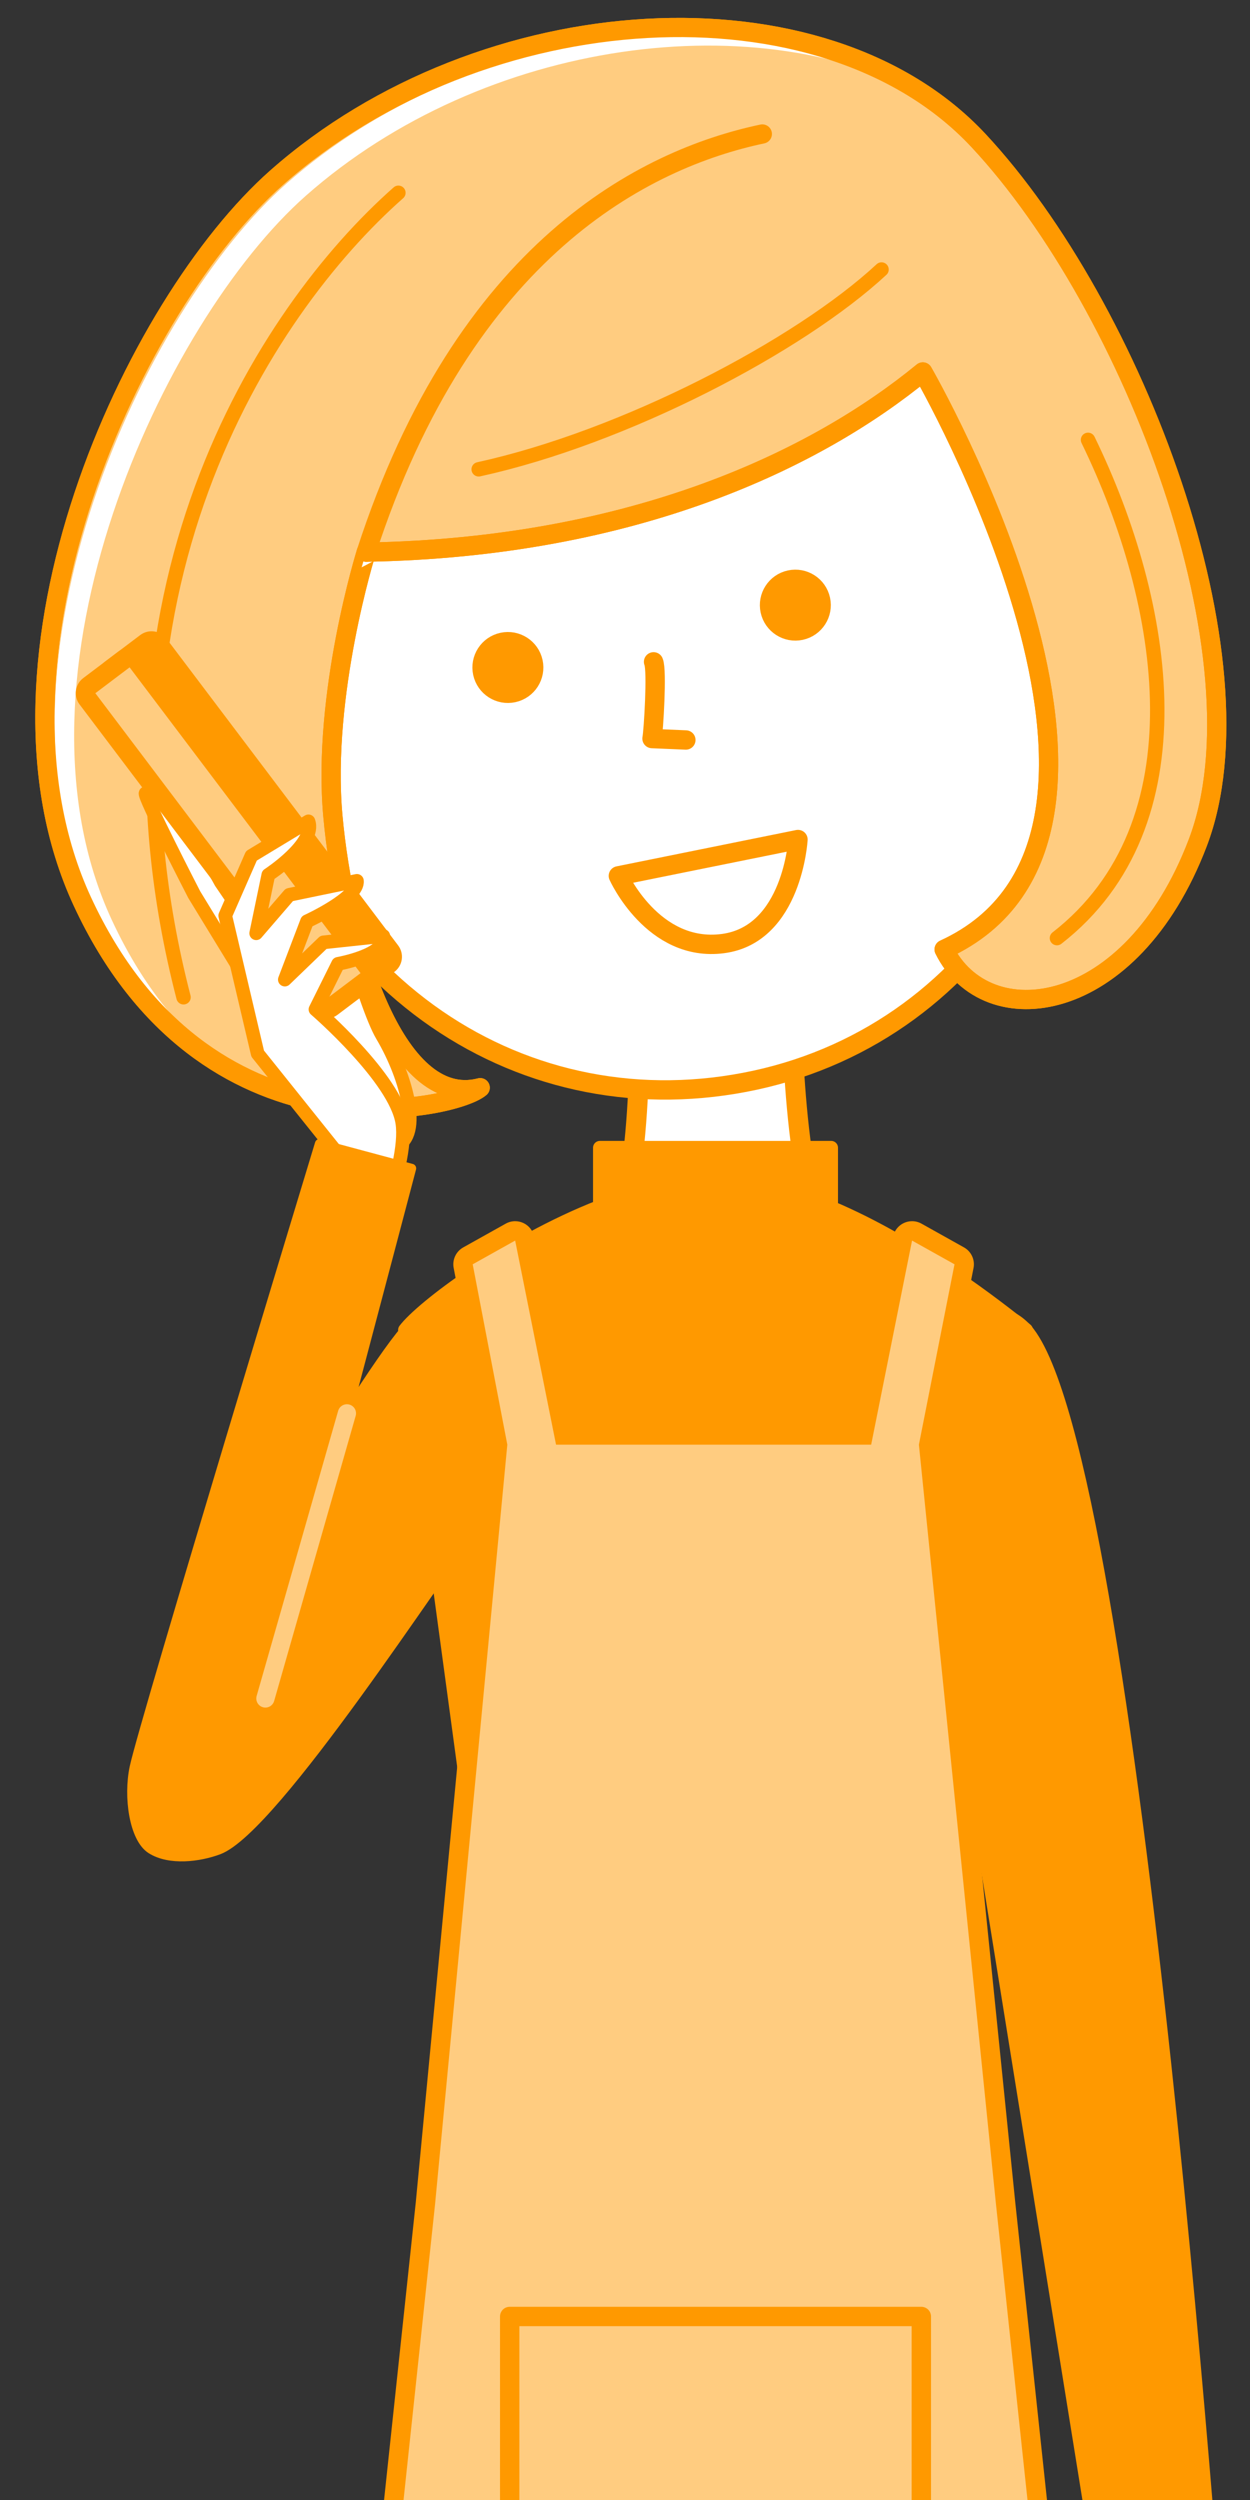 <?xml version="1.0" encoding="utf-8"?>
<!-- Generator: Adobe Illustrator 23.0.3, SVG Export Plug-In . SVG Version: 6.00 Build 0)  -->
<svg version="1.1" id="レイヤー_25" xmlns="http://www.w3.org/2000/svg" xmlns:xlink="http://www.w3.org/1999/xlink" x="0px"
	 y="0px" viewBox="0 0 250 500" style="enable-background:new 0 0 250 500;" xml:space="preserve">
<rect x="0" y="0" width="250" height="500" fill="#333333" stroke="none"/>
<style type="text/css">
	.st0{fill:#FFFFFF;stroke:#FF9900;stroke-width:3.998;stroke-miterlimit:10;}
	.st1{fill:#FFFFFF;stroke:#FF9900;stroke-width:3.874;stroke-miterlimit:10;}
	.st2{fill:#FF9900;}
	.st3{fill:none;stroke:#FF9900;stroke-width:3.874;stroke-linecap:round;stroke-linejoin:round;stroke-miterlimit:10;}
	.st4{fill:#FFCC80;stroke:#FF9900;stroke-width:3.874;stroke-linecap:round;stroke-linejoin:round;stroke-miterlimit:10;}
	.st5{fill:#FF9900;stroke:#FF9900;stroke-width:2.735;stroke-linecap:round;stroke-linejoin:round;stroke-miterlimit:10;}
	.st6{fill:#FFFFFF;stroke:#FF9900;stroke-width:2.735;stroke-linecap:round;stroke-linejoin:round;stroke-miterlimit:10;}
	.st7{fill:none;stroke:#FF9900;stroke-width:1.823;stroke-linecap:round;stroke-linejoin:round;}
	.st8{fill:#FFCC80;}
	.st9{fill:#FFFFFF;stroke:#FF9900;stroke-width:3.874;stroke-linecap:round;stroke-linejoin:round;stroke-miterlimit:10;}
	.st10{fill:#FF9900;stroke:#FF9900;stroke-width:3.874;stroke-linecap:round;stroke-linejoin:round;stroke-miterlimit:10;}
	.st11{fill:#FFCC80;stroke:#FF9900;stroke-width:3.844;stroke-linecap:round;stroke-linejoin:round;stroke-miterlimit:10;}
	.st12{fill:#FFFFFF;}
	.st13{fill:none;stroke:#FF9900;stroke-width:2.883;stroke-linecap:round;stroke-linejoin:round;stroke-miterlimit:10;}
	.st14{fill:none;stroke:#FF9900;stroke-width:3.844;stroke-linecap:round;stroke-linejoin:round;stroke-miterlimit:10;}
	.st15{fill:#FF9900;stroke:#FF9900;stroke-width:1.823;stroke-linecap:round;stroke-linejoin:round;stroke-miterlimit:10;}
	.st16{fill:none;stroke:#FFCC80;stroke-width:3.646;stroke-linecap:round;stroke-linejoin:round;stroke-miterlimit:10;}
</style>
<g>
	<path class="st0" d="M193.462,266.669c-11.869-6.137-21.415-4.351-28.481-18.548
		c-6.935-13.933-6.712-51.335-6.712-51.335h-30.426c0,0,1.216,35.277-4.653,49.831
		c-5.869,14.555-16.128,15.878-27.924,24.382
		c-18.028,12.997,30.119,23.922,30.119,23.922h38.516
		C163.901,294.922,210.214,275.331,193.462,266.669z"/>
	<g>
		<g>
			<g>
				<g>
					<path class="st1" d="M115.125,764.463l10.453,87.109
						c1.031,8.589-11.867,19.586-19.228,37.866
						c-4.75,11.795-4.748,20.667,1.894,22.906
						c10.31,3.475,25.081-5.65,28.714-19.695
						c2.726-10.541,6.202-31.718,6.202-41.077l-1.192-87.899L115.125,764.463z"/>
					<path class="st1" d="M165.426,851.572l10.548-87.899H149.036l-1.192,87.899
						c0,9.359,3.476,30.536,6.202,41.077c3.632,14.045,18.404,23.17,28.714,19.695
						c6.642-2.239,6.644-11.111,1.894-22.906
						C177.293,871.158,164.395,860.16,165.426,851.572z"/>
				</g>
				<g>
					<g>
						<path class="st2" d="M154.046,892.648c3.632,14.045,16.467,23.17,26.776,19.695
							c6.642-2.239,6.479-11.083-0.043-22.906
							C173.741,892.648,167.773,897.415,154.046,892.648z"/>
						<path class="st3" d="M154.046,892.648c3.632,14.045,18.404,23.17,28.714,19.695
							c6.642-2.239,8.417-11.083,1.894-22.906
							C177.616,892.648,167.773,897.415,154.046,892.648z"/>
					</g>
					<g>
						<path class="st2" d="M136.957,892.648c-3.632,14.045-14.529,23.17-24.839,19.695
							c-6.642-2.239-8.417-11.083-1.894-22.906
							C117.262,892.648,123.23,897.415,136.957,892.648z"/>
						<path class="st3" d="M136.957,892.648c-3.632,14.045-18.404,23.17-28.714,19.695
							c-6.642-2.239-8.417-11.083-1.894-22.906
							C113.387,892.648,123.23,897.415,136.957,892.648z"/>
					</g>
				</g>
			</g>
		</g>
		<polygon class="st4" points="113.657,773.181 142.715,772.697 140.071,534.718 83.197,534.718 		
			"/>
		<polygon class="st4" points="151.406,534.718 148.043,773.181 176.617,773.181 207.506,534.718 		
			"/>
	</g>
	<g id="ママ_12_">
		<g>
			<g>
				<path class="st5" d="M166.232,241.528v-11.982h-46.256v11.788
					c-18.623,7.3-35.65,20.227-38.984,24.658l21.414,158.215h80.666l22.145-158.215
					C199.455,261.388,183.459,248.797,166.232,241.528z"/>
				<g>
					<g>
						<path class="st6" d="M224.709,521.33l1.654,21.847
							c-6.074,12.668-11.033,44-7.262,44.456
							c3.621,0.438,6.655-19.424,8.481-19.375
							c3.702,0.099,4.88,13.157,4.584,25.56
							c-0.375,15.704,4.63,14.987,8.407,14.676
							c3.342-0.275,5.235-5.833,5.78-8.359c1.065-4.934,2.897-16.054,2.122-24.595
							c-1.51-16.651-4.687-33.495-4.687-33.495l-3.303-21.682L224.709,521.33z"/>
						<g>
							<path class="st7" d="M238.642,581.486c0.623,5.573,0.212,18.487-0.736,26.785"/>
							<path class="st7" d="M244.432,580.974c0.888,6.225,0.515,19.318-1.263,26.088"/>
						</g>
					</g>
					<path class="st5" d="M205.132,265.992c21.825,25.081,39.154,275.102,39.154,275.102
						l-19.47,2.071l-34.802-216.288C190.014,326.876,188.218,248.114,205.132,265.992z"/>
				</g>
			</g>
			<g>
				<g>
					<path class="st8" d="M67.735,623.684c-0.549,0-1.073-0.233-1.44-0.643
						c-0.368-0.408-0.544-0.954-0.486-1.5l19.273-180.861l14.427-151.653l-6.872-35.8
						c-0.158-0.82,0.228-1.649,0.957-2.056l8.493-4.748
						c0.293-0.164,0.619-0.246,0.945-0.246c0.276,0,0.553,0.059,0.811,0.177
						c0.562,0.259,0.967,0.772,1.089,1.379l7.866,39.264h59.847l7.867-39.264
						c0.122-0.607,0.526-1.12,1.089-1.379c0.258-0.119,0.534-0.177,0.811-0.177
						c0.326,0,0.652,0.083,0.945,0.246l8.492,4.748
						c0.732,0.409,1.118,1.243,0.955,2.066l-7.066,35.789l15.391,151.664
						l19.272,180.852c0.058,0.546-0.119,1.092-0.486,1.5
						c-0.367,0.409-0.891,0.643-1.44,0.643H67.735z"/>
					<path class="st2" d="M182.411,248.114l8.492,4.748l-7.122,36.073l15.419,151.951
						l19.273,180.861H67.735l19.273-180.861l14.455-151.951l-6.924-36.073l8.493-4.748
						l8.178,40.821h63.022L182.411,248.114 M103.033,244.239
						c-0.653-0-1.305,0.165-1.891,0.493l-8.493,4.748
						c-1.458,0.815-2.229,2.472-1.914,4.112l6.819,35.528L83.152,440.519
						L63.883,621.336c-0.116,1.093,0.237,2.184,0.972,3.001
						s1.782,1.284,2.881,1.284h150.738c1.099,0,2.146-0.467,2.881-1.284
						s1.088-1.908,0.971-3.001l-19.273-180.861l-15.358-151.357l7.01-35.507
						c0.325-1.646-0.446-3.314-1.91-4.132l-8.492-4.748
						c-0.586-0.328-1.238-0.493-1.891-0.493c-0.552,0-1.105,0.118-1.621,0.355
						c-1.125,0.518-1.935,1.543-2.178,2.758l-7.555,37.708h-56.671l-7.554-37.708
						c-0.243-1.215-1.053-2.24-2.178-2.758
						C104.138,244.357,103.585,244.239,103.033,244.239L103.033,244.239z"/>
				</g>
				<rect x="101.94" y="463.297" class="st4" width="82.327" height="48.178"/>
			</g>
		</g>
	</g>
	<g>
		<path class="st9" d="M48.889,199.467c2.442,3.154,5.199,5.623,8.305,6.982
			c2.64-1.656,4.899-3.487,6.588-5.387
			C58.019,203.52,53.092,202.528,48.889,199.467z"/>
	</g>
	<g>
		<path class="st1" d="M213.839,107.284c11.587,52.814-17.222,98.866-62.776,108.748
			c-45.554,9.881-90.304-18.167-102.191-72.965
			C35.49,81.365,66.095,44.199,111.649,34.318
			C157.203,24.437,202.836,57.131,213.839,107.284z"/>
		<g>
			<path class="st3" d="M130.715,132.369c0.745,1.676-0.022,13.976-0.311,15.342l6.766,0.287
				"/>
			<g>
				<path class="st10" d="M164.111,119.934c0.604,2.785-1.164,5.533-3.949,6.137
					c-2.785,0.604-5.533-1.164-6.137-3.949c-0.604-2.785,1.164-5.533,3.949-6.137
					C160.759,115.381,163.507,117.149,164.111,119.934z"/>
				<path class="st10" d="M106.62,132.404c0.604,2.785-1.164,5.533-3.949,6.137
					c-2.785,0.604-5.533-1.164-6.137-3.949c-0.604-2.785,1.164-5.533,3.949-6.137
					C103.268,127.851,106.016,129.619,106.62,132.404z"/>
			</g>
			<path class="st9" d="M123.675,175.175c0,0,6.896,15.368,20.899,13.545
				c13.926-1.813,15.021-20.811,15.021-20.811L123.675,175.175z"/>
		</g>
	</g>
	<g>
		<g>
			<g>
				<g>
					<path class="st11" d="M66.575,163.172c2.198,24.367,12.283,58.848,29.466,54.365
						c-5.279,4.527-55.144,15.517-79.566-37.237
						C-6.09,131.557,26.814,60.728,55.315,35.537
						c41.245-36.456,109.363-40.683,140.385-7.433s57.82,103.755,43.851,140.458
						c-13.309,34.966-42.263,38.502-50.726,21.323
						c49.373-22.603-4.262-115.499-4.262-115.499
						c-21.011,17.245-57.456,35.105-111.313,36.045
						C73.249,110.431,64.377,138.805,66.575,163.172z"/>
					<g>
						<path class="st12" d="M22.324,183.919C-0.241,135.176,32.664,64.347,61.164,39.155
							C96.695,7.75,152.168,0.264,186.689,20.048
							C152.578-2.691,94.166,4.125,57.264,36.743
							C28.764,61.934-4.141,132.763,18.425,181.507
							c7.853,16.962,18.336,27.334,29.122,33.449
							C38.161,208.645,29.226,198.828,22.324,183.919z"/>
					</g>
					<g>
						<g>
							<path class="st13" d="M79.679,38.559c-26.842,23.699-63.731,80.54-42.974,160.896"/>
							<path class="st14" d="M152.465,26.796c-23.47,4.955-59.547,22.975-79.216,83.635"/>
							<path class="st13" d="M176.305,53.903c-16.523,15.333-51.465,33.593-80.567,39.959"/>
							<path class="st13" d="M217.606,87.973c16.002,32.855,22.987,76.945-6.216,99.649"/>
						</g>
					</g>
				</g>
			</g>
		</g>
		<path class="st14" d="M66.575,163.172c2.198,24.367,12.283,58.848,29.466,54.365
			c-5.279,4.527-55.144,15.517-79.566-37.237
			C-6.09,131.557,26.814,60.728,55.315,35.537
			c41.245-36.456,109.363-40.683,140.385-7.433s57.82,103.755,43.851,140.458
			c-13.309,34.966-42.263,38.502-50.726,21.323
			c49.373-22.603-4.262-115.499-4.262-115.499
			c-21.011,17.245-57.456,35.105-111.313,36.045
			C73.249,110.431,64.377,138.805,66.575,163.172z"/>
	</g>
	<g>
		<path class="st6" d="M76.454,207.119c5.058,8.534,8.321,21.009,2.044,22.274
			c-4.475,0.902-10.073-4.745-15.681-12.928
			c-5.608-8.183-7.102-16.909-3.336-19.489c1.872-1.283,3.766,1.021,6.818,2.832
			c1.449,0.86-7.127-26.246-0.63-25.993
			C65.669,173.814,72.634,200.674,76.454,207.119z"/>
		<path class="st6" d="M52.18,200.748l-13.334-21.825c0,0-10.37-20.11-9.712-20.282
			c4.815-1.262,15.035,17.801,15.035,17.801l12.286,18.06L52.18,200.748z"/>
		<g>
			<path class="st10" d="M77.731,192.812l-7.032,5.31
				c-0.804,0.607-1.947,0.447-2.553-0.356l-46.323-61.344
				c-0.607-0.803-0.447-1.947,0.356-2.553l7.032-5.31
				c0.803-0.607,1.947-0.447,2.553,0.356l46.323,61.344
				C78.694,191.062,78.534,192.205,77.731,192.812z"/>
			<path class="st4" d="M73.366,196.108l-7.032,5.31c-0.803,0.607-1.947,0.447-2.553-0.356
				l-46.324-61.344c-0.607-0.804-0.447-1.947,0.356-2.553l7.032-5.31
				c0.803-0.607,1.947-0.447,2.553,0.356l46.323,61.344
				C74.329,194.358,74.17,195.501,73.366,196.108z"/>
		</g>
		<path class="st6" d="M67.015,230.058l-15.479-19.331l-6.488-27.598l5.235-11.96
			l11.407-6.897c1.612,4.411-8.023,10.699-8.023,10.699l-2.427,11.683l6.623-7.688
			l13.521-2.795c0.405,3.353-9.977,8.093-9.977,8.093l-4.439,11.656l7.727-7.447
			l11.961-1.279c0.896,3.813-9.036,5.573-9.036,5.573l-4.526,9.111
			c0,0,16.055,13.853,17.378,22.738c1.322,8.886-7.804,29.227-7.804,29.227
			l-13.337-0.073L67.015,230.058z"/>
	</g>
	<g>
		<path class="st15" d="M80.992,265.992c-2.487,2.859-6.657,8.964-11.609,16.678
			c6.899-26.04,12.94-48.998,12.94-48.998l-18.425-4.954
			c0,0-35.141,115.717-37.057,124.736c-1.264,5.95-0.063,14.232,3.38,16.408
			c3.697,2.336,9.611,1.602,13.529,0.127
			c11.265-4.241,44.8-56.56,51.568-64.856
			C95.319,305.133,97.906,248.114,80.992,265.992z"/>
		<line class="st16" x1="69.384" y1="282.67" x2="53.079" y2="339.694"/>
	</g>
</g>
</svg>
